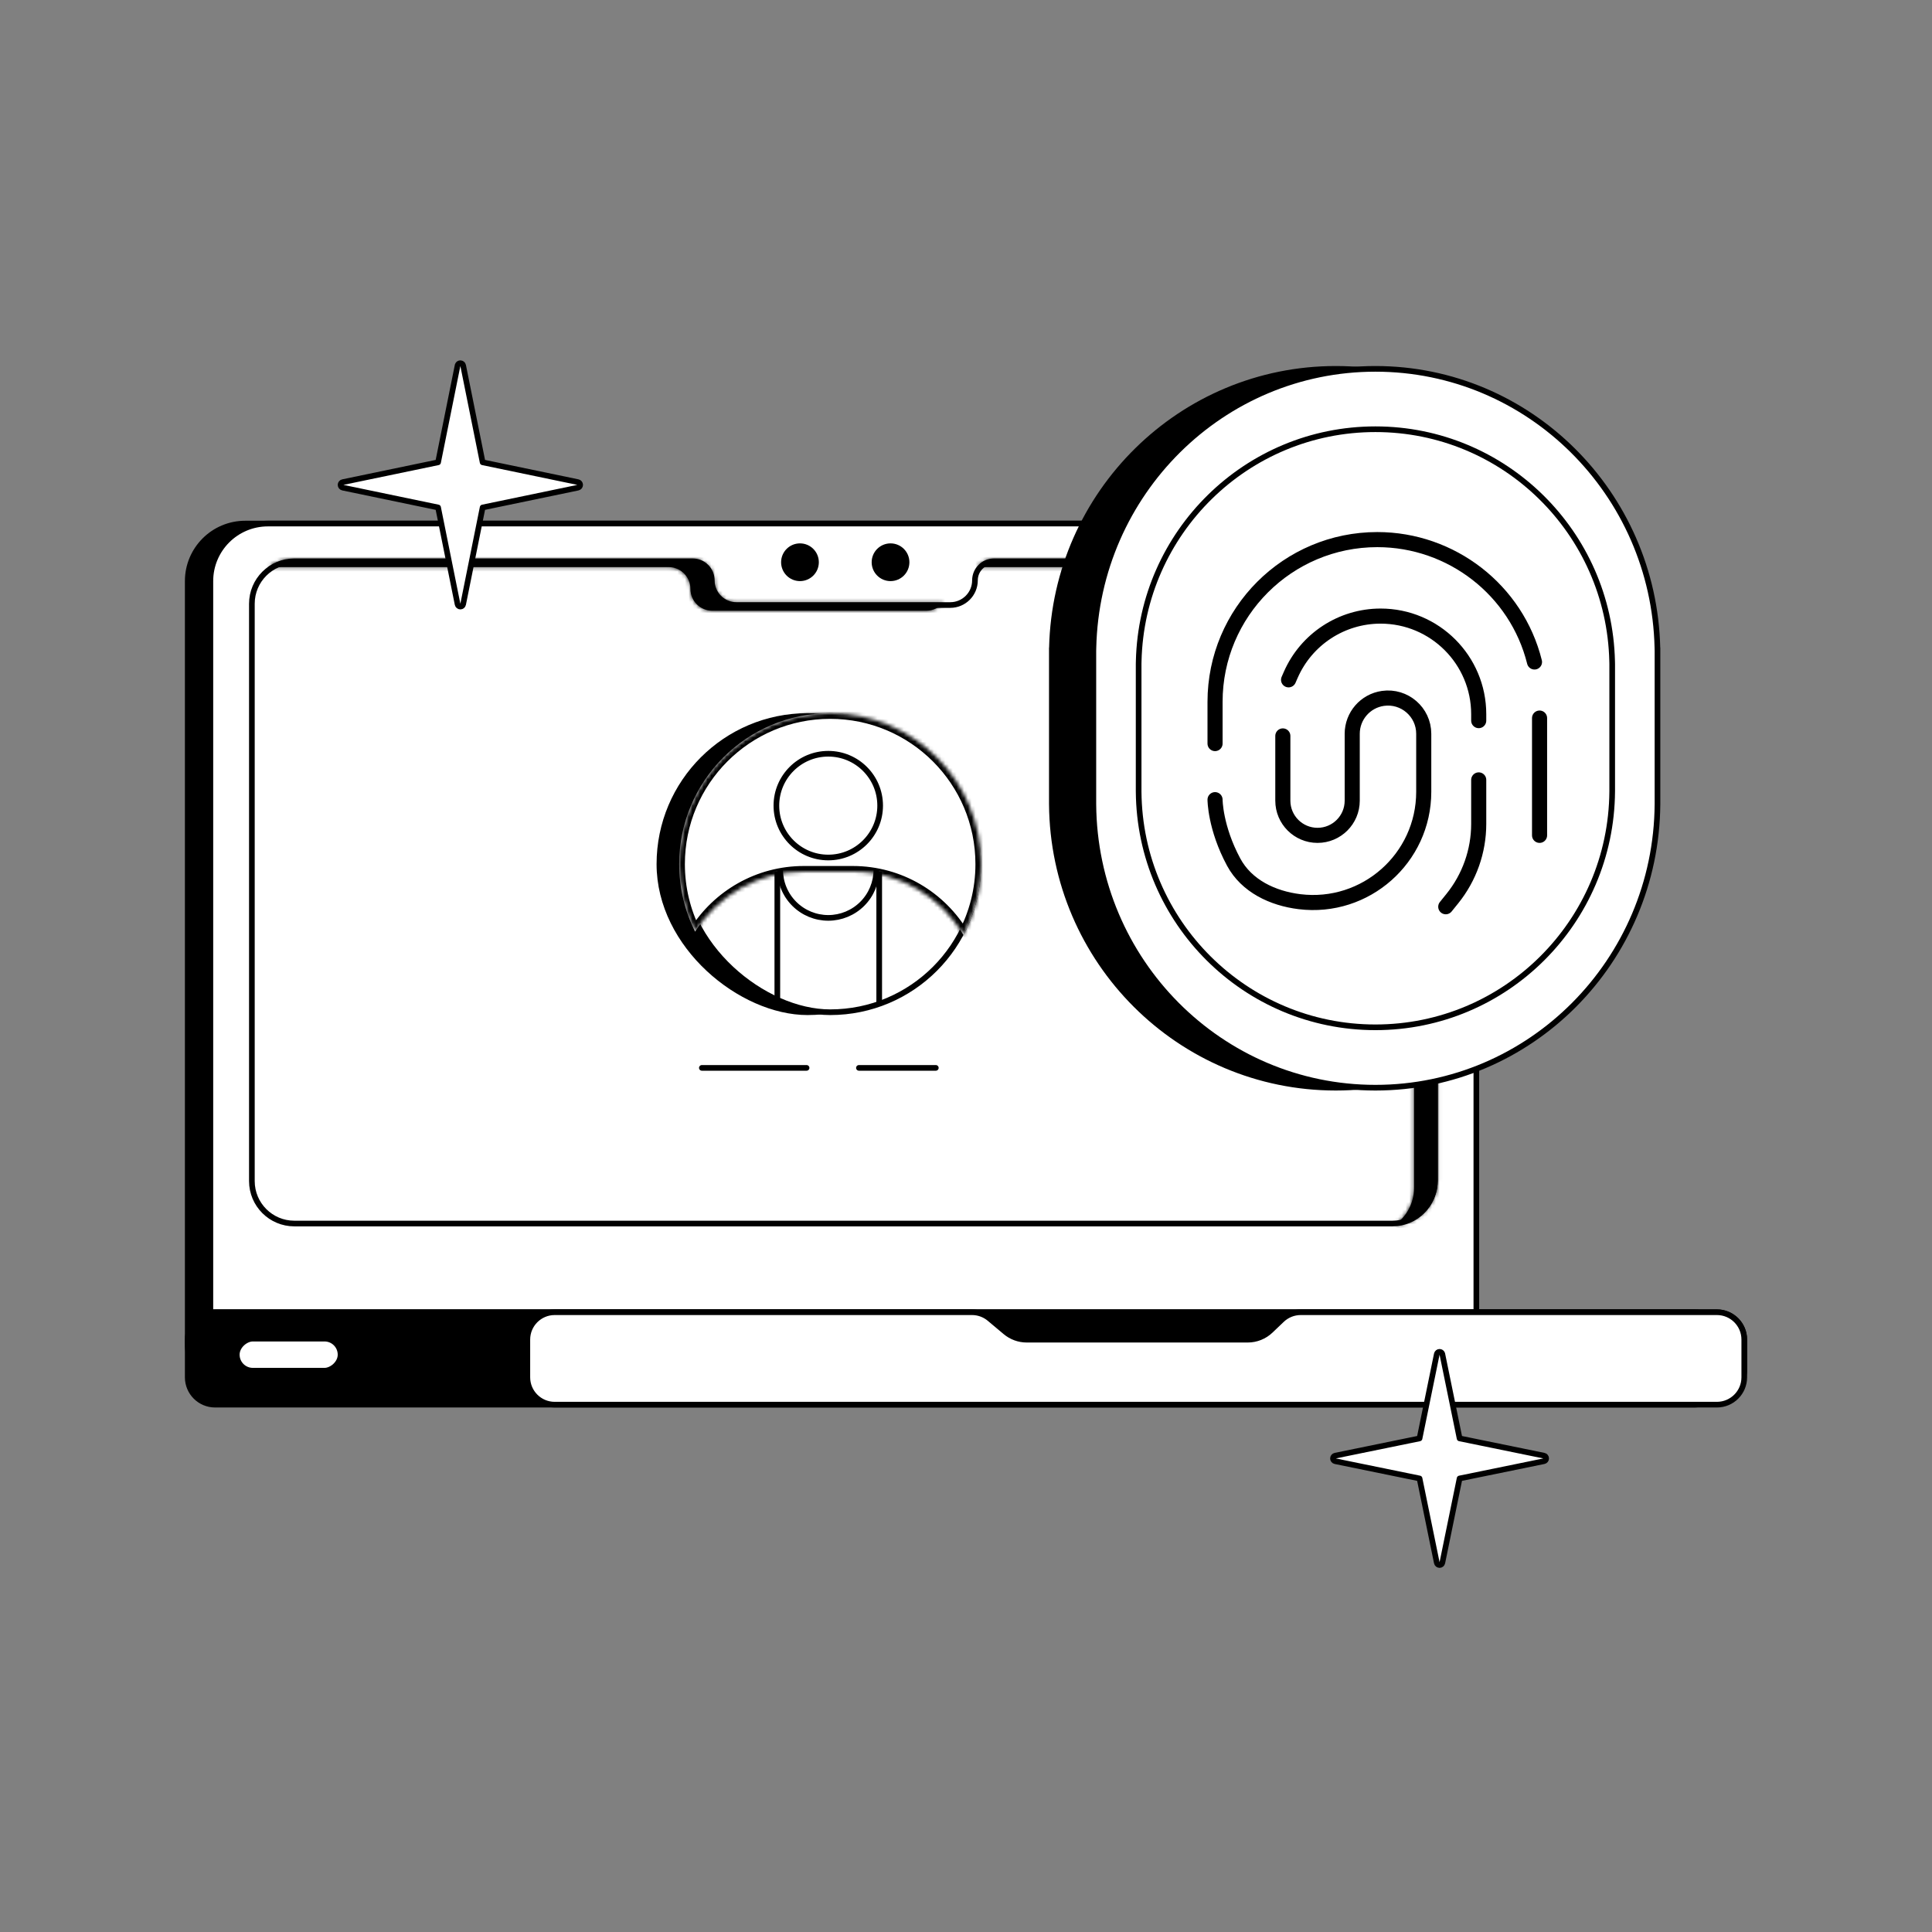 <svg width="512" height="512" viewBox="0 0 512 512" fill="none" xmlns="http://www.w3.org/2000/svg">
<rect x="0" y="0" width="512" height="512" fill="#808080" stroke="none"/>
<path d="M384.25 356L384.25 154C384.25 145.578 377.422 138.75 369 138.75L65 138.75C56.578 138.75 49.75 145.578 49.75 154L49.75 356C49.75 364.422 56.578 371.25 65 371.25L369 371.25C377.422 371.25 384.25 364.422 384.25 356Z" fill="black" stroke="black" stroke-width="1.5"/>
<path d="M391.25 356L391.25 154C391.25 145.578 384.422 138.75 376 138.75L71 138.75C62.578 138.75 55.75 145.578 55.75 154L55.75 356C55.75 364.422 62.578 371.25 71 371.25L376 371.25L376.394 371.245C384.634 371.036 391.25 364.291 391.25 356Z" fill="white" stroke="black" stroke-width="1.5"/>
<circle cx="236" cy="149" r="4.25" fill="black" stroke="black" stroke-width="1.5"/>
<circle cx="212" cy="149" r="4.25" fill="black" stroke="black" stroke-width="1.5"/>
<path d="M380.25 313L380.25 160C380.25 153.787 375.213 148.75 369 148.75L263.42 148.75C260.634 148.75 258.375 151.009 258.375 153.795C258.375 157.409 255.444 160.339 251.83 160.339L195.17 160.339C191.556 160.339 188.625 157.409 188.625 153.795C188.625 151.009 186.366 148.75 183.58 148.75L78 148.75C71.787 148.75 66.75 153.787 66.75 160L66.75 313C66.75 319.213 71.787 324.25 78 324.25L369 324.25C375.213 324.25 380.25 319.213 380.25 313Z" fill="white" stroke="black" stroke-width="1.5"/>
<mask id="path-6-inside-1_92_6311" fill="white">
<path fill-rule="evenodd" clip-rule="evenodd" d="M71.012 150.289C71.176 150.283 71.341 150.279 71.508 150.279L138.315 150.279L177.193 150.279C180.385 150.279 182.972 152.867 182.972 156.058C182.972 159.25 185.56 161.838 188.751 161.838L217.122 161.838L245.492 161.838C247.287 161.838 248.891 161.02 249.951 159.736L223.426 159.736L195.056 159.736C191.864 159.736 189.277 157.149 189.277 153.957C189.277 150.765 186.689 148.178 183.497 148.178L144.619 148.178L77.812 148.178C75.287 148.178 72.945 148.957 71.012 150.289ZM258.897 150.279C259.957 148.996 261.561 148.178 263.355 148.178L302.234 148.178L369.041 148.178C375.668 148.178 381.041 153.55 381.041 160.178V312.706C381.041 319.167 375.934 324.436 369.536 324.696C372.677 322.532 374.736 318.91 374.736 314.807V162.279C374.736 155.652 369.363 150.279 362.736 150.279L295.929 150.279L258.897 150.279Z"/>
</mask>
<path fill-rule="evenodd" clip-rule="evenodd" d="M71.012 150.289C71.176 150.283 71.341 150.279 71.508 150.279L138.315 150.279L177.193 150.279C180.385 150.279 182.972 152.867 182.972 156.058C182.972 159.25 185.56 161.838 188.751 161.838L217.122 161.838L245.492 161.838C247.287 161.838 248.891 161.02 249.951 159.736L223.426 159.736L195.056 159.736C191.864 159.736 189.277 157.149 189.277 153.957C189.277 150.765 186.689 148.178 183.497 148.178L144.619 148.178L77.812 148.178C75.287 148.178 72.945 148.957 71.012 150.289ZM258.897 150.279C259.957 148.996 261.561 148.178 263.355 148.178L302.234 148.178L369.041 148.178C375.668 148.178 381.041 153.55 381.041 160.178V312.706C381.041 319.167 375.934 324.436 369.536 324.696C372.677 322.532 374.736 318.91 374.736 314.807V162.279C374.736 155.652 369.363 150.279 362.736 150.279L295.929 150.279L258.897 150.279Z" fill="black"/>
<path d="M71.508 150.279L71.508 148.779H71.508V150.279ZM71.012 150.289L70.161 149.054L65.887 151.999L71.073 151.788L71.012 150.289ZM138.315 150.279V151.779V150.279ZM177.193 150.279V148.779V150.279ZM188.751 161.838V160.338V161.838ZM217.122 161.838V160.338V161.838ZM245.492 161.838V163.338V161.838ZM249.951 159.736L251.107 160.691L253.135 158.236H249.951V159.736ZM223.426 159.736V158.236V159.736ZM195.056 159.736V158.236V159.736ZM183.497 148.178V149.678V148.178ZM144.619 148.178V146.678V148.178ZM77.812 148.178V149.678V148.178ZM263.355 148.178V146.678V148.178ZM258.897 150.279L257.741 149.324L255.713 151.779L258.897 151.779V150.279ZM302.234 148.178V149.678V148.178ZM369.041 148.178V146.678V148.178ZM369.536 324.696L368.685 323.46L364.412 326.405L369.597 326.194L369.536 324.696ZM362.736 150.279V148.779V150.279ZM295.929 150.279V151.779V150.279ZM71.508 148.779C71.321 148.779 71.136 148.783 70.951 148.791L71.073 151.788C71.217 151.782 71.362 151.779 71.508 151.779V148.779ZM138.315 148.779L71.508 148.779L71.508 151.779L138.315 151.779V148.779ZM177.193 148.779L138.315 148.779V151.779L177.193 151.779V148.779ZM184.472 156.058C184.472 152.038 181.213 148.779 177.193 148.779V151.779C179.556 151.779 181.472 153.695 181.472 156.058H184.472ZM188.751 160.338C186.388 160.338 184.472 158.422 184.472 156.058H181.472C181.472 160.079 184.731 163.338 188.751 163.338V160.338ZM217.122 160.338L188.751 160.338V163.338L217.122 163.338V160.338ZM245.492 160.338L217.122 160.338V163.338L245.492 163.338V160.338ZM248.794 158.781C248.007 159.734 246.821 160.338 245.492 160.338V163.338C247.753 163.338 249.774 162.305 251.107 160.691L248.794 158.781ZM249.951 158.236L223.426 158.236V161.236L249.951 161.236V158.236ZM223.426 158.236L195.056 158.236V161.236L223.426 161.236V158.236ZM195.056 158.236C192.692 158.236 190.777 156.32 190.777 153.957H187.777C187.777 157.977 191.036 161.236 195.056 161.236V158.236ZM190.777 153.957C190.777 149.937 187.518 146.678 183.497 146.678V149.678C185.861 149.678 187.777 151.594 187.777 153.957H190.777ZM183.497 146.678L144.619 146.678V149.678L183.497 149.678V146.678ZM144.619 146.678L77.812 146.678V149.678L144.619 149.678V146.678ZM77.812 146.678C74.974 146.678 72.336 147.555 70.161 149.054L71.863 151.525C73.553 150.36 75.601 149.678 77.812 149.678V146.678ZM263.355 146.678C261.094 146.678 259.073 147.71 257.741 149.324L260.054 151.234C260.841 150.281 262.027 149.678 263.355 149.678V146.678ZM302.234 146.678L263.355 146.678V149.678L302.234 149.678V146.678ZM369.041 146.678L302.234 146.678V149.678L369.041 149.678V146.678ZM382.541 160.178C382.541 152.722 376.496 146.678 369.041 146.678V149.678C374.84 149.678 379.541 154.379 379.541 160.178H382.541ZM382.541 312.706V160.178H379.541V312.706H382.541ZM369.597 326.194C376.796 325.902 382.541 319.975 382.541 312.706H379.541C379.541 318.359 375.072 322.969 369.476 323.197L369.597 326.194ZM370.388 325.931C373.917 323.499 376.236 319.424 376.236 314.807H373.236C373.236 318.396 371.437 321.564 368.685 323.46L370.388 325.931ZM376.236 314.807V162.279H373.236V314.807H376.236ZM376.236 162.279C376.236 154.823 370.192 148.779 362.736 148.779V151.779C368.535 151.779 373.236 156.48 373.236 162.279H376.236ZM362.736 148.779L295.929 148.779V151.779L362.736 151.779V148.779ZM295.929 148.779L258.897 148.779V151.779L295.929 151.779V148.779Z" fill="black" mask="url(#path-6-inside-1_92_6311)"/>
<path d="M456.25 365L456.25 355C456.25 350.996 453.004 347.75 449 347.75L57 347.75C52.996 347.75 49.75 350.996 49.75 355L49.75 365C49.75 369.004 52.996 372.25 57 372.25L449 372.25C453.004 372.25 456.25 369.004 456.25 365Z" fill="black" stroke="black" stroke-width="1.5"/>
<path d="M462.25 363L462.25 355C462.25 350.996 459.004 347.75 455 347.75L55.75 347.75L55.75 363C55.75 367.004 58.996 370.25 63 370.25L455 370.25C459.004 370.25 462.25 367.004 462.25 363Z" fill="black" stroke="black" stroke-width="1.5"/>
<rect x="62.75" y="363.25" width="8.5" height="27.5" rx="4.25" transform="rotate(-90 62.75 363.25)" fill="white" stroke="black" stroke-width="1.5"/>
<path d="M462.25 365L462.25 355C462.25 350.996 459.004 347.75 455 347.75L344.705 347.75C342.841 347.75 341.048 348.469 339.699 349.756L336.71 352.609C335.082 354.163 332.918 355.03 330.668 355.03L272.09 355.03C270.033 355.03 268.042 354.305 266.466 352.983L262.248 349.445C260.942 348.35 259.293 347.75 257.589 347.75L147 347.75C142.996 347.75 139.75 350.996 139.75 355L139.75 365C139.75 369.004 142.996 372.25 147 372.25L455 372.25C459.004 372.25 462.25 369.004 462.25 365Z" fill="white" stroke="black" stroke-width="1.5"/>
<path d="M354 97.75C394.961 97.75 428.285 130.671 429.229 171.65L429.246 172.383H429.25V212.909L429.248 213.157C428.93 254.689 395.358 288.25 354 288.25C312.642 288.25 279.07 254.689 278.752 213.157L278.75 212.909V172.383H278.754L278.771 171.65C279.715 130.671 313.039 97.75 354 97.75Z" fill="black" stroke="black" stroke-width="1.5"/>
<path d="M364.5 97.75C405.184 97.75 438.291 130.666 439.229 171.65L439.246 172.383H439.25V212.859L439.248 213.157C438.932 254.693 405.578 288.25 364.5 288.25C323.422 288.25 290.068 254.693 289.752 213.157L289.75 212.859V172.383H289.754L289.771 171.65C290.709 130.666 323.816 97.75 364.5 97.75Z" fill="white" stroke="black" stroke-width="1.5"/>
<path d="M364.5 113.75C398.658 113.75 426.445 141.131 427.232 175.212L427.25 175.944V209.549L427.248 209.797C426.982 244.336 398.989 272.25 364.5 272.25C330.011 272.25 302.018 244.336 301.752 209.797L301.75 209.549V175.944L301.768 175.212C302.555 141.131 330.342 113.75 364.5 113.75Z" fill="white" stroke="black" stroke-width="1.5"/>
<path d="M408 221.378V190.297M322 211.919C322 211.919 322 219.305 326.939 228.475C330.344 234.798 337.252 238.078 344.38 238.954V238.954C361.876 241.104 377.306 227.454 377.306 209.827V201.108V194.465C377.306 188.699 372.2 184.269 366.491 185.083V185.083C361.821 185.749 358.352 189.748 358.352 194.465V212.184C358.352 217.262 354.236 221.378 349.158 221.378V221.378C344.08 221.378 339.964 217.262 339.964 212.184V195.027M322 197.054V186C322 162.252 341.252 143 365 143V143V143C384.635 143 401.919 156.377 406.656 175.432V175.432M391.875 190.973V189.268C391.875 174.91 380.235 163.27 365.877 163.27V163.27C355.549 163.27 346.2 169.385 342.06 178.847L341.484 180.162M383.141 240.297L384.869 238.158C389.402 232.547 391.875 225.552 391.875 218.338V218.338V206.682" stroke="black" stroke-width="4" stroke-linecap="round" stroke-linejoin="round"/>
<rect x="-0.75" y="-0.75" width="78.5" height="78.5" rx="39.25" transform="matrix(3.41176e-08 -1 -1 -5.60029e-08 252.5 267.5)" fill="black" stroke="black" stroke-width="1.5"/>
<rect x="-0.75" y="-0.75" width="78.5" height="78.5" rx="39.25" transform="matrix(3.41176e-08 -1 -1 -5.60029e-08 258.5 267.5)" fill="white" stroke="black" stroke-width="1.5"/>
<mask id="path-18-inside-2_92_6311" fill="white">
<path fill-rule="evenodd" clip-rule="evenodd" d="M184.216 246.895C190.236 237.345 200.877 231 213 231H226C238.495 231 249.416 237.74 255.325 247.783C258.309 242.182 260 235.789 260 229C260 206.909 242.091 189 220 189C197.909 189 180 206.909 180 229C180 235.433 181.518 241.51 184.216 246.895Z"/>
</mask>
<path fill-rule="evenodd" clip-rule="evenodd" d="M184.216 246.895C190.236 237.345 200.877 231 213 231H226C238.495 231 249.416 237.74 255.325 247.783C258.309 242.182 260 235.789 260 229C260 206.909 242.091 189 220 189C197.909 189 180 206.909 180 229C180 235.433 181.518 241.51 184.216 246.895Z" fill="white"/>
<path d="M184.216 246.895L182.875 247.567L184.067 249.945L185.485 247.695L184.216 246.895ZM255.325 247.783L254.032 248.544L255.39 250.851L256.649 248.488L255.325 247.783ZM220 189V187.5V189ZM180 229H178.5H180ZM213 229.5C200.341 229.5 189.23 236.127 182.947 246.095L185.485 247.695C191.242 238.562 201.413 232.5 213 232.5V229.5ZM226 229.5H213V232.5H226V229.5ZM256.618 247.022C250.45 236.54 239.048 229.5 226 229.5V232.5C237.942 232.5 248.381 238.94 254.032 248.544L256.618 247.022ZM256.649 248.488C259.745 242.676 261.5 236.041 261.5 229H258.5C258.5 235.537 256.872 241.689 254.001 247.078L256.649 248.488ZM261.5 229C261.5 206.08 242.92 187.5 220 187.5V190.5C241.263 190.5 258.5 207.737 258.5 229H261.5ZM220 187.5C197.08 187.5 178.5 206.08 178.5 229H181.5C181.5 207.737 198.737 190.5 220 190.5V187.5ZM178.5 229C178.5 235.671 180.075 241.979 182.875 247.567L185.557 246.223C182.962 241.042 181.5 235.194 181.5 229H178.5Z" fill="black" mask="url(#path-18-inside-2_92_6311)"/>
<path d="M232.25 230.5C232.25 233.882 230.907 237.125 228.516 239.516C226.125 241.907 222.882 243.25 219.5 243.25C216.118 243.25 212.875 241.907 210.484 239.516C208.093 237.125 206.75 233.882 206.75 230.5" stroke="black" stroke-width="1.5" stroke-linejoin="round"/>
<path d="M206 231V266" stroke="black" stroke-width="1.5"/>
<path d="M233 231V266" stroke="black" stroke-width="1.5"/>
<circle cx="219.5" cy="213.5" r="13.75" fill="white" stroke="black" stroke-width="1.5"/>
<path d="M186 283L213.75 283M248 283L227.625 283" stroke="black" stroke-width="1.5" stroke-linecap="round"/>
<path d="M122 96.25C122.357 96.25 122.665 96.502 122.735 96.852L127.902 122.516L153.152 127.766C153.5 127.838 153.75 128.145 153.75 128.5C153.75 128.855 153.5 129.162 153.152 129.234L127.902 134.483L122.735 160.148C122.665 160.498 122.357 160.75 122 160.75C121.643 160.75 121.335 160.498 121.265 160.148L116.097 134.483L90.848 129.234C90.5 129.162 90.25 128.855 90.25 128.5C90.25 128.145 90.5 127.838 90.848 127.766L116.097 122.516L121.265 96.852L121.302 96.726C121.413 96.443 121.687 96.25 122 96.25Z" fill="white" stroke="black" stroke-width="1.5" stroke-linejoin="round"/>
<path d="M381.5 358.25C381.144 358.25 380.837 358.501 380.766 358.85L376.193 381.192L353.85 385.766C353.501 385.837 353.25 386.144 353.25 386.5C353.25 386.856 353.501 387.163 353.85 387.234L376.193 391.807L380.766 414.15C380.837 414.499 381.144 414.75 381.5 414.75C381.856 414.75 382.163 414.499 382.234 414.15L386.808 391.807L409.15 387.234C409.499 387.163 409.75 386.856 409.75 386.5C409.75 386.144 409.499 385.837 409.15 385.766L386.808 381.192L382.234 358.85L382.197 358.724C382.086 358.442 381.812 358.25 381.5 358.25Z" fill="white" stroke="black" stroke-width="1.5" stroke-linejoin="round"/>
</svg>
